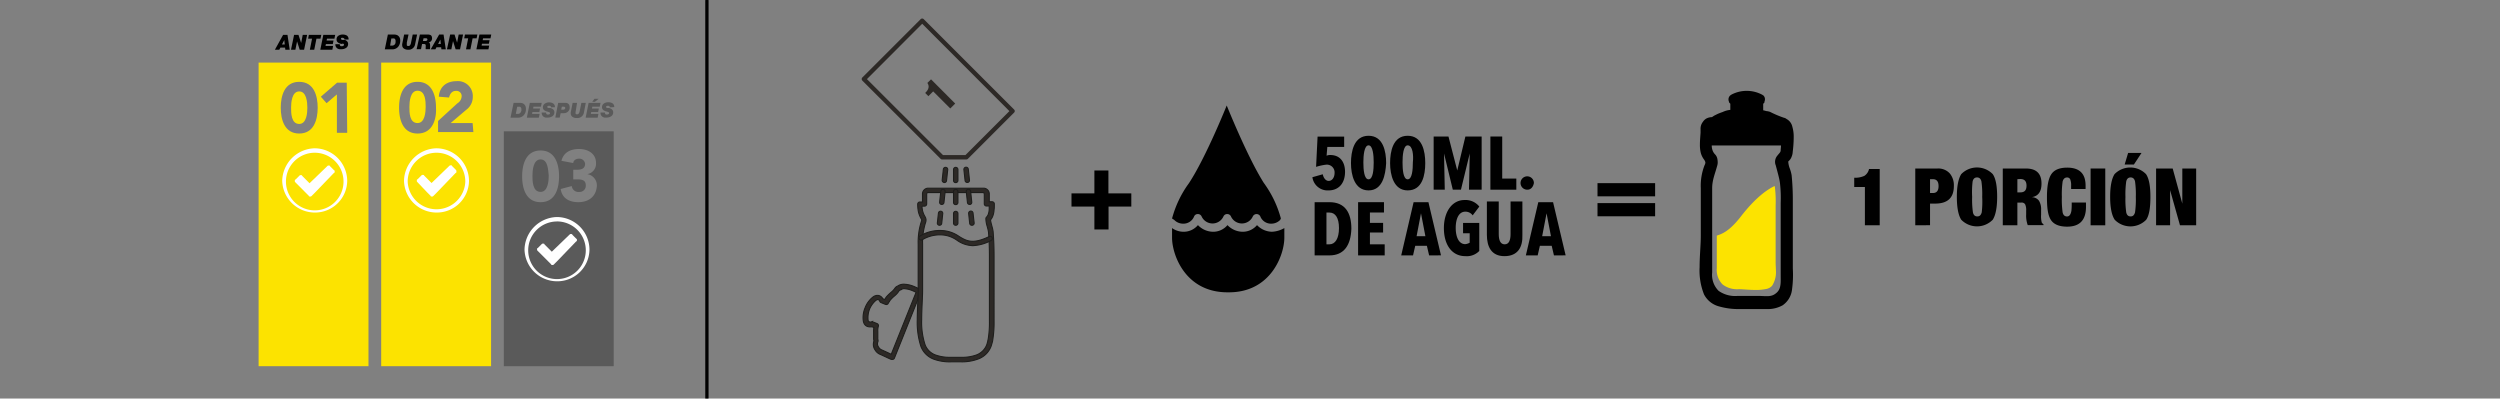 <svg xmlns="http://www.w3.org/2000/svg" viewBox="0 0 568.81 90.68"><rect x="0" y="0" width="568.81" height="90.68" fill="#808080" stroke="none"/><defs><style>.cls-1{fill:#fce300;}.cls-2{fill:#fff;}.cls-3{opacity:0.3;}.cls-4{fill:none;stroke:#000;stroke-linecap:round;stroke-linejoin:round;stroke-width:0.75px;}.cls-5{isolation:isolate;}.cls-6,.cls-7{fill:#2d2926;}.cls-6{stroke:#1d1d1b;stroke-miterlimit:10;stroke-width:0.25px;}</style></defs><g id="MONODOSIS"><path class="cls-1" d="M68.08,20.8c-1.68,0-1.85,2.53-1.85,3.7s0,3.7,1.85,3.7c1.68,0,1.85-2.52,1.85-3.7S69.76,20.8,68.08,20.8Z"></path><path class="cls-1" d="M58.84,14.25V83.32h25V14.25Zm9.24,16.13c-3.36,0-4.2-3.19-4.2-5.88s.84-5.88,4.2-5.88,4.2,3.19,4.2,5.88S71.44,30.38,68.08,30.38ZM79,30.22H76.65V21.48l-2.35,2L73,22l3.7-3.19h2.19L79,30.22Z"></path><path class="cls-1" d="M95,20.64c-1.68,0-1.85,2.52-1.85,3.69S93.12,28,95,28c1.68,0,1.85-2.52,1.85-3.7S96.82,20.64,95,20.64Z"></path><path class="cls-1" d="M86.73,14.25V83.32h25V14.25ZM95,30.38c-3.36,0-4.2-3.19-4.2-5.88s.84-5.88,4.2-5.88,4.2,3.19,4.2,5.88C99.34,27,98.5,30.38,95,30.38Zm12.77-.33H99.67V27.53l4.37-4a2,2,0,0,0,1-1.68,1.18,1.18,0,0,0-1.34-1.17c-.84,0-1.35.67-1.52,1.51L99.84,22c.17-2.35,1.85-3.53,4-3.53A3.39,3.39,0,0,1,107.57,22a3.6,3.6,0,0,1-1.51,3l-3.53,3h5l.17,2Z"></path><path class="cls-2" d="M76.15,39c0,.17,0,.34-.17.34l-4.37,4.54-.67.67c-.17.17-.17.17-.34.17s-.34,0-.34-.17l-.84-.84-2.18-2.19c-.17-.16-.17-.16-.17-.33s0-.34.17-.34l.84-.84c.17-.17.17-.17.34-.17s.33,0,.33.17l1.68,1.68,4-3.86c.16-.17.16-.17.33-.17s.34,0,.34.17l.84.84C76.15,38.79,76.15,38.79,76.15,39Z"></path><path class="cls-2" d="M71.61,48.36a7.43,7.43,0,0,1-7.4-7.22,7.58,7.58,0,0,1,7.4-7.4A7.47,7.47,0,0,1,79,41.14,7.31,7.31,0,0,1,71.61,48.36Zm0-13.61a6.56,6.56,0,0,0-6.55,6.56,6.55,6.55,0,0,0,13.1,0A6.56,6.56,0,0,0,71.61,34.75Z"></path><path class="cls-2" d="M103.85,39c0,.17,0,.34-.17.34l-4.37,4.54-.67.67c-.17.17-.17.17-.33.17s-.34,0-.34-.17l-.84-.84L95,41.47c-.17-.16-.17-.16-.17-.33s0-.34.17-.34l.84-.84c.16-.17.16-.17.33-.17s.34,0,.34.17l1.68,1.68,4-3.86c.17-.17.17-.17.34-.17s.33,0,.33.17l.84.84C103.85,38.79,103.85,38.79,103.85,39Z"></path><path class="cls-2" d="M99.31,48.36a7.42,7.42,0,0,1-7.39-7.22,7.57,7.57,0,0,1,7.39-7.4,7.47,7.47,0,0,1,7.4,7.4A7.31,7.31,0,0,1,99.31,48.36Zm0-13.61a6.57,6.57,0,0,0-6.55,6.56,6.56,6.56,0,0,0,13.11,0A6.57,6.57,0,0,0,99.31,34.75Z"></path><g class="cls-3"><path d="M114.63,29.88V83.32h25V29.88ZM123,46c-3.36,0-4.2-3.19-4.2-5.88s.84-5.88,4.2-5.88,4.2,3.19,4.2,5.88S126.39,46,123,46Zm8.57,0c-2,0-3.69-.84-4-3l2.52-.67a1.52,1.52,0,0,0,1.68,1.34,1.41,1.41,0,0,0,1.51-1.51c0-1.35-1.17-1.35-2.18-1.35h-.67V38.62h.84c.84,0,1.85-.17,1.85-1.35a1.3,1.3,0,0,0-1.35-1.17c-.84,0-1.34.5-1.34,1l-2.69-.51c.5-2,2.18-2.69,4-2.69,2,0,3.87,1,3.87,3.2a2.39,2.39,0,0,1-2,2.52h0a2.58,2.58,0,0,1,2.19,2.69C135.64,44.84,133.79,46,131.6,46Z"></path><path d="M123,36.27c-1.68,0-1.85,2.52-1.85,3.69s0,3.7,1.85,3.7c1.68,0,1.85-2.52,1.85-3.7C124.71,38.79,124.71,36.27,123,36.27Z"></path></g><path class="cls-2" d="M131.27,54.58c0,.17,0,.34-.17.34l-4.37,4.54-.67.67c-.17.17-.17.17-.34.17s-.33,0-.33-.17l-.84-.84-2.19-2.19c-.17-.16-.17-.16-.17-.33s0-.34.17-.34l.84-.84c.17-.17.17-.17.34-.17s.33,0,.33.17l1.68,1.68,4-3.86c.17-.17.17-.17.33-.17s.34,0,.34.17l.84.84C131.27,54.41,131.27,54.41,131.27,54.58Z"></path><path class="cls-2" d="M126.73,64a7.42,7.42,0,0,1-7.39-7.22,7.57,7.57,0,0,1,7.39-7.4,7.46,7.46,0,0,1,7.39,7.4A7.31,7.31,0,0,1,126.73,64Zm0-13.61a6.56,6.56,0,0,0-6.55,6.56,6.55,6.55,0,0,0,13.1,0A6.56,6.56,0,0,0,126.73,50.38Z"></path><path d="M64.41,7.94h1l.51,3.37h-1l-.06-.48H63.8l-.25.48h-1Zm-.25,2.17h.63l-.11-1h0Z"></path><path d="M66.91,7.94h1l.61,1.84h0l.36-1.84h1l-.69,3.37h-1l-.6-1.89h0l-.38,1.89h-1Z"></path><path d="M71,8.8h-.9l.17-.86H73.1l-.18.86H72l-.5,2.51h-1Z"></path><path d="M73.56,7.94h2.7l-.17.86H74.4l-.09.43h1.57l-.16.8H74.15l-.09.42h1.73l-.17.86H72.88Z"></path><path d="M78.38,9a.32.32,0,0,0-.12-.28A.59.59,0,0,0,78,8.61a.86.86,0,0,0-.28,0,.24.24,0,0,0-.14.23.18.18,0,0,0,.09.15.67.67,0,0,0,.21.09l.15,0,.14,0,.14,0,.13,0a1.17,1.17,0,0,1,.59.39.85.85,0,0,1,.17.54,1,1,0,0,1-.48.9,1.87,1.87,0,0,1-1,.29,1.32,1.32,0,0,1-.28,0l-.26,0a1.68,1.68,0,0,1-.47-.21,1.07,1.07,0,0,1-.4-.93h1a.47.47,0,0,0,.13.38.29.29,0,0,0,.16.07l.22,0a.53.53,0,0,0,.3-.09.27.27,0,0,0,.15-.24.25.25,0,0,0-.06-.16.72.72,0,0,0-.18-.1L77.7,10l-.34-.09-.29-.13a1.14,1.14,0,0,1-.25-.18A.75.75,0,0,1,76.58,9,.91.91,0,0,1,77,8.13a1.7,1.7,0,0,1,1-.27,1.78,1.78,0,0,1,.94.24A1,1,0,0,1,79.3,9Z"></path><path d="M88.25,7.86h1.51a1.48,1.48,0,0,1,.46.08,1,1,0,0,1,.43.25,1.22,1.22,0,0,1,.32.46,1.83,1.83,0,0,1,.09.7,2.07,2.07,0,0,1-.53,1.36,1.76,1.76,0,0,1-1.34.52H87.55Zm.51,2.51h.48a.66.66,0,0,0,.41-.12A.75.75,0,0,0,89.9,10,1.1,1.1,0,0,0,90,9.64a1.68,1.68,0,0,0,0-.29.63.63,0,0,0-.16-.5.44.44,0,0,0-.19-.1.88.88,0,0,0-.24,0h-.37Z"></path><path d="M94.44,10.09a1.47,1.47,0,0,1-1.6,1.22,1.53,1.53,0,0,1-1-.31.88.88,0,0,1-.33-.72,1.24,1.24,0,0,1,0-.27l.44-2.15h1L92.56,9.7c0,.14,0,.25,0,.33a.49.49,0,0,0,0,.11.4.4,0,0,0,0,.15.37.37,0,0,0,.12.13.34.34,0,0,0,.22.05.47.47,0,0,0,.27-.07.46.46,0,0,0,.17-.17,1.39,1.39,0,0,0,.18-.52l.38-1.85h1Z"></path><path d="M95.53,7.86h1.66A1.6,1.6,0,0,1,98,8a.66.66,0,0,1,.22.27,1.12,1.12,0,0,1,.08.44.88.88,0,0,1-.79.93h0a.4.4,0,0,1,.29.26,1.4,1.4,0,0,1,.06.43c0,.16,0,.32,0,.47a1.37,1.37,0,0,0,0,.39h-1a1,1,0,0,1,0-.33,1.39,1.39,0,0,1,0-.27,1.23,1.23,0,0,0,0-.27.29.29,0,0,0-.09-.22.6.6,0,0,0-.31-.09h-.43l-.24,1.18h-1Zm.7,1.47h.53a.54.54,0,0,0,.38-.11A.36.36,0,0,0,97.25,9a.29.29,0,0,0-.07-.2.38.38,0,0,0-.27-.1h-.54Z"></path><path d="M99.92,7.86h1l.51,3.37h-1l-.05-.48H99.31l-.25.48H98ZM99.68,10h.62l-.11-1h0Z"></path><path d="M102.42,7.86h1L104,9.7h0l.36-1.84h1l-.69,3.37h-1l-.6-1.89h0l-.38,1.89h-1Z"></path><path d="M106.52,8.72h-.9l.17-.86h2.82l-.17.86h-.91l-.5,2.51h-1Z"></path><path d="M109.08,7.86h2.69l-.17.86h-1.69l-.09.43h1.57l-.16.8h-1.57l-.08.42h1.72l-.17.86h-2.74Z"></path><g class="cls-3"><path d="M116.86,23.4h1.5a1.55,1.55,0,0,1,.47.08,1.1,1.1,0,0,1,.43.25,1.2,1.2,0,0,1,.31.46,1.83,1.83,0,0,1,.09.7,2,2,0,0,1-.53,1.36,1.73,1.73,0,0,1-1.34.52h-1.64Zm.5,2.51h.49a.69.69,0,0,0,.41-.12.81.81,0,0,0,.24-.28,1.51,1.51,0,0,0,.13-.33,1.68,1.68,0,0,0,0-.29.65.65,0,0,0-.17-.5.4.4,0,0,0-.18-.1,1,1,0,0,0-.24,0h-.37Z"></path><path d="M120.55,23.4h2.7l-.17.87h-1.7l-.08.42h1.57l-.16.8h-1.57l-.09.42h1.73l-.18.86h-2.73Z"></path><path d="M125.36,24.42a.35.35,0,0,0-.11-.28.63.63,0,0,0-.32-.07.62.62,0,0,0-.27.05.23.23,0,0,0-.15.22.18.18,0,0,0,.09.15.63.63,0,0,0,.22.09l.14,0,.14,0,.15,0,.13.05a1.27,1.27,0,0,1,.59.39.86.86,0,0,1,.16.54,1,1,0,0,1-.47.9,1.8,1.8,0,0,1-1,.29,1.37,1.37,0,0,1-.28,0l-.26,0a1.38,1.38,0,0,1-.46-.21,1.07,1.07,0,0,1-.41-.93h1a.51.51,0,0,0,.12.38.33.33,0,0,0,.17.07l.21,0A.59.59,0,0,0,125,26a.26.26,0,0,0,.14-.24.25.25,0,0,0-.06-.16.54.54,0,0,0-.17-.09l-.26-.09-.35-.09-.28-.13a.94.94,0,0,1-.25-.18.79.79,0,0,1-.25-.61,1,1,0,0,1,.45-.84,1.73,1.73,0,0,1,.95-.27,1.75,1.75,0,0,1,.94.24.93.93,0,0,1,.39.86Z"></path><path d="M127,23.4h1.62c.64,0,1,.36,1,1.09a1.21,1.21,0,0,1-.38.89,1.4,1.4,0,0,1-1,.37h-.68l-.21,1h-1Zm.69,1.55h.38a.59.59,0,0,0,.42-.11.33.33,0,0,0,.11-.27.24.24,0,0,0-.13-.25.73.73,0,0,0-.3-.05h-.34Z"></path><path d="M132.85,25.63a1.48,1.48,0,0,1-1.6,1.22,1.54,1.54,0,0,1-1.06-.31.94.94,0,0,1-.33-.72,1.47,1.47,0,0,1,0-.27l.43-2.15h1L131,25.24a1.76,1.76,0,0,0-.05.33v.11a.42.42,0,0,0,0,.15.33.33,0,0,0,.11.13.37.37,0,0,0,.23.06.53.53,0,0,0,.26-.07.58.58,0,0,0,.17-.18,1.41,1.41,0,0,0,.18-.51l.38-1.86h1Z"></path><path d="M133.93,23.4h2.7l-.17.87h-1.69l-.09.42h1.57l-.16.8h-1.57l-.09.42h1.73l-.18.86h-2.73Zm1.32-.92h.95l-.85.68h-.6Z"></path><path d="M138.74,24.42a.35.35,0,0,0-.11-.28.61.61,0,0,0-.32-.07.65.65,0,0,0-.27.05.24.24,0,0,0-.15.22.17.17,0,0,0,.1.15.51.51,0,0,0,.21.09l.14,0,.14,0,.15,0,.13.05a1.22,1.22,0,0,1,.59.39.86.86,0,0,1,.16.54,1,1,0,0,1-.47.9,1.8,1.8,0,0,1-1,.29,1.23,1.23,0,0,1-.27,0l-.27,0a1.38,1.38,0,0,1-.46-.21,1,1,0,0,1-.4-.93h1a.51.51,0,0,0,.12.38.33.33,0,0,0,.17.07l.21,0a.59.59,0,0,0,.31-.09.26.26,0,0,0,.14-.24.3.3,0,0,0-.05-.16.76.76,0,0,0-.18-.09l-.26-.09-.35-.09-.28-.13a.94.94,0,0,1-.25-.18.79.79,0,0,1-.25-.61,1,1,0,0,1,.45-.84,1.73,1.73,0,0,1,1-.27,1.75,1.75,0,0,1,.94.24.93.93,0,0,1,.39.86Z"></path></g><line class="cls-4" x1="160.84" y1="90.55" x2="160.84" y2="0.13"></line><g class="cls-5"><path d="M252.22,47v5.21H249V47h-5.21V44H249V38.79h3.19V44h5.21v3Z"></path></g><g class="cls-5"><path d="M363.47,44.67v-3h13.11v3Zm0,4.54v-3h13.11v3Z"></path></g><g class="cls-5"><path d="M302.3,43.32a3.49,3.49,0,0,1-3.7-3l2.36-.67c.17.84.67,1.51,1.34,1.51.84,0,1.35-.84,1.35-1.85a1.76,1.76,0,0,0-1.85-1.85,11.87,11.87,0,0,0-2.36.51l.34-6.89h6.05v2.35H302l-.17,2a1.89,1.89,0,0,1,.84-.16c2.18,0,3.36,1.51,3.36,3.86C306,42,304.32,43.32,302.3,43.32Z"></path><path d="M311.38,43.32c-3.2,0-4-3.53-4-6.21s.68-6.22,4-6.22,4,3.53,4,6.22C315.24,39.79,314.57,43.32,311.38,43.32Zm0-10.25c-1,0-1.18,2.35-1.18,3.87,0,1.68.17,3.86,1.18,3.86s1.17-2.18,1.17-3.86C312.55,35.42,312.38,33.07,311.38,33.07Z"></path><path d="M320.28,43.32c-3.19,0-4-3.53-4-6.21s.67-6.22,4-6.22,4,3.53,4,6.22S323.64,43.32,320.28,43.32Zm0-10.25c-1,0-1.17,2.35-1.17,3.87,0,1.68.16,3.86,1.17,3.86s1.18-2.18,1.18-3.86C321.63,35.42,321.46,33.07,320.28,33.07Z"></path><path d="M334.23,43.16l.17-8.24h0l-2,8.24h-1.85l-2-8.24h0l.17,8.24h-2.53V31.06h3.37l2,7.73h0l1.85-7.73h3.7v12.1Z"></path><path d="M339.1,43.16V31.06h2.69v9.57H345v2.53Z"></path><path d="M347.51,43.16A1.52,1.52,0,1,1,349,41.64C348.85,42.48,348.35,43.16,347.51,43.16Z"></path></g><g class="cls-5"><path d="M302.47,58.11h-3.36V46h3.36c3.53,0,5,2.35,5,6.05C307.34,55.76,305.83,58.11,302.47,58.11Zm0-9.75h-.67v7.23h.67c1.34,0,2.18-1.34,2.18-3.7S303.81,48.36,302.47,48.36Z"></path><path d="M309,58.11V46h5.89v2.35h-3.2v2.36h3V52.9h-3v2.69h3.36v2.52Z"></path><path d="M325.16,58.11l-.51-2.18H322l-.5,2.18h-2.69L321.63,46H325l2.86,12.1Zm-1.85-9.58h0l-1,5.21h2Z"></path><path d="M333.39,58.28c-3,0-4.87-2.52-4.87-6.39,0-3.69,1.85-6.38,4.7-6.38A4,4,0,0,1,336.58,47l-1.51,2a2,2,0,0,0-1.68-.84c-1.51,0-2.18,1.68-2.18,3.69s.67,3.7,2.18,3.7a2.5,2.5,0,0,0,1-.33V53.07h-1.51V50.72h3.69V57.1A3.94,3.94,0,0,1,333.39,58.28Z"></path><path d="M342.3,58.28c-3,0-4-2.18-4-4.87V45.84H341v7.4c0,1.34.34,2.35,1.35,2.35s1.34-1,1.34-2.35v-7.4h2.69v7.57C346.5,56.26,345.32,58.28,342.3,58.28Z"></path><path d="M353.56,58.11l-.51-2.18h-2.69l-.5,2.18h-2.69L350,46h3.36l2.86,12.1Zm-1.68-9.58h0l-1,5.21h2Z"></path></g><path d="M267.18,50.05a2.8,2.8,0,0,0,2,.84,2.61,2.61,0,0,0,2.52-1.68.91.91,0,0,1,.84-.51.93.93,0,0,1,.84.51,2.73,2.73,0,0,0,5,0,.92.92,0,0,1,.84-.51.93.93,0,0,1,.84.51,2.73,2.73,0,0,0,5,0,.95.95,0,0,1,1.68,0,2.61,2.61,0,0,0,2.52,1.68,2.82,2.82,0,0,0,2-.84l.17-.34a24.25,24.25,0,0,0-3.87-8.07C283.82,35.76,279.11,24,279.11,24s-4.71,11.76-8.57,17.64a24.25,24.25,0,0,0-3.87,8.07Z"></path><path d="M289.36,52.73A4.84,4.84,0,0,1,286,51.22a4.23,4.23,0,0,1-3.36,1.51,4.84,4.84,0,0,1-3.36-1.51,4.23,4.23,0,0,1-3.36,1.51,4.82,4.82,0,0,1-3.36-1.51,4.23,4.23,0,0,1-3.36,1.51,4.53,4.53,0,0,1-2.53-.84v2.19c0,3.86,3,12.43,12.61,12.43h.33c9.58,0,12.61-8.57,12.61-12.43V51.89A6.14,6.14,0,0,1,289.36,52.73Z"></path><path d="M408.11,31.21a7.91,7.91,0,0,0-.3-2.34v0s0,0,0,0h0a2.64,2.64,0,0,0-1.21-1.73h0l-.14-.08h0a1.13,1.13,0,0,0-.55-.26,23.57,23.57,0,0,1-3.17-1.34,3.38,3.38,0,0,0-.9-.19,5.5,5.5,0,0,0-.58-.16s-.06,0-.09,0V23.61h0a1.43,1.43,0,0,0,.29-.32h0l0,0,0-.09,0-.09h0a1.41,1.41,0,0,0,.11-.54,1.17,1.17,0,0,0-.32-.81h0l0,0-.06-.07,0,0-.06,0,0,0-.1-.09-.11-.06,0,0h0a7.48,7.48,0,0,0-7,0h0l0,0-.11.07-.1.08,0,0-.1.08h0l0,0,0,0h0a1.22,1.22,0,0,0-.34.84,1.3,1.3,0,0,0,.12.55h0l0,.1,0,0v0h0a1.88,1.88,0,0,0,.3.34c0,.11,0,.26,0,.49V25a5.23,5.23,0,0,0-1.71.47c-.48.17-1,.36-1.34.53l-.52.26a4,4,0,0,0-.37.23l-.24.16a2.89,2.89,0,0,0-1.22.29,2.29,2.29,0,0,0-.83.77h0l-.06.08,0,0a2.52,2.52,0,0,0-.48,1.62v.3c0,.15,0,.3,0,.45-.05.85-.15,1.8-.15,2.74a7.59,7.59,0,0,0,.21,1.92,4.51,4.51,0,0,0,.73,1.48,2.46,2.46,0,0,1,.24.41l.07.27a1.44,1.44,0,0,1-.19.61h0a12.88,12.88,0,0,0-.86,5.22c0,1.67,0,2.86,0,3.9,0,2.15,0,3.59,0,7,0,2-.27,4.56-.27,7.08a14.7,14.7,0,0,0,1,6.18h0a5.37,5.37,0,0,0,3.44,2.75,16.11,16.11,0,0,0,4.81.6H402a6.92,6.92,0,0,0,3.58-.85,5,5,0,0,0,2.12-3.38,25,25,0,0,0,.21-5c0-.57,0-1.13,0-1.64V45.67a56.42,56.42,0,0,0-.27-5.8,8.75,8.75,0,0,0-.43-1.56,5.2,5.2,0,0,1-.33-1.41l0-.18h0a2.38,2.38,0,0,0,.76-1.07,3.31,3.31,0,0,0,.25-1.15h0C408,33.68,408.11,32.45,408.11,31.21ZM404,37.52h0c.61,2.31.9,3.31,1,4.27a29.92,29.92,0,0,1,.15,4.36V60.49c0,.71,0,1.43,0,2.12,0,1.47.15,3-.86,3.93-1.24,1.19-2.38.77-4.48.79-1.71,0-3.45,0-4.49,0a6.54,6.54,0,0,1-4.29-1.15A5.14,5.14,0,0,1,389.56,62v0h0v0c0-1.35,0-2.7,0-4.06V46.32c0-1.17,0-2.33,0-3.5v0c0-1.89.67-3.3,1.19-5.28h0a2.35,2.35,0,0,0,.07-.6,4.68,4.68,0,0,0-.1-.9,2,2,0,0,0-.45-.86,2.61,2.61,0,0,1-.66-1.08,3.58,3.58,0,0,1-.15-1h15.76c0,.42-.07.8-.07,1.07h0v0a.89.89,0,0,1-.11.43c-.12.21-.37.45-.63.79a2.18,2.18,0,0,0-.44,2.09Z"></path><path class="cls-1" d="M404,59.69V46.83a27.77,27.77,0,0,0-.13-3.91c0-.2-.06-.39-.1-.6-1.77.84-4.35,2.68-7.56,6.78-2.76,3.62-4.51,4.14-5.6,4.51v3.75c0,1.22,0,2.43,0,3.64v0h0v0a4.72,4.72,0,0,0,1.32,3.72,5.44,5.44,0,0,0,3.69,1.08c.89,0,2.38.17,3.85.17a11,11,0,0,0,2.33-.21,2.41,2.41,0,0,0,1.39-.74,5.66,5.66,0,0,0,.87-3.5C404.06,61,404,60.33,404,59.69Z"></path><path d="M427.68,51.26h-3.37V42.54h-2.43v-2.1a5.08,5.08,0,0,0,2.31-.43,2.48,2.48,0,0,0,1.06-1.56h2.43Z"></path><path d="M435.77,51.26V38.34h5.05a3.51,3.51,0,0,1,2.82,1.14,4.23,4.23,0,0,1,.91,2.84c0,2.68-1.42,4-4.24,4h-1.18v4.92Zm3.36-10.49v3.15h.64c.87,0,1.3-.53,1.3-1.58s-.43-1.57-1.3-1.57Z"></path><path d="M445.23,44.8c0-2.44.35-4.16,1-5.18a5,5,0,0,1,7.17,0c.69,1,1,2.74,1,5.18s-.35,4.17-1,5.19a5,5,0,0,1-7.17,0C445.58,49,445.23,47.24,445.23,44.8Zm3.48,0a20.82,20.82,0,0,0,.18,3.53c.14.61.46.91,1,.91s.81-.3,1-.91A20.82,20.82,0,0,0,451,44.8a20.82,20.82,0,0,0-.18-3.53q-.22-.9-1-.9t-1,.9A20.82,20.82,0,0,0,448.71,44.8Z"></path><path d="M455.68,51.26V38.34h5.26q3.56,0,3.55,3.44c0,1.82-.73,2.85-2.21,3.08v0a2.07,2.07,0,0,1,1.65.83,3.77,3.77,0,0,1,.47,2.07v1.1a5.47,5.47,0,0,0,.16,1.8,2.76,2.76,0,0,0,.39.39v.18h-3.59A6.26,6.26,0,0,1,461,48.8v-.87a3,3,0,0,0-.24-1.46.93.93,0,0,0-.86-.38H459v5.17ZM459,40.77v3h.67c1,0,1.41-.52,1.41-1.54s-.47-1.5-1.42-1.5Z"></path><path d="M471.23,43v-.72a3.68,3.68,0,0,0-.21-1.49.75.75,0,0,0-.72-.41q-.74,0-1,.9a20.82,20.82,0,0,0-.18,3.53,20.82,20.82,0,0,0,.18,3.53c.15.61.47.91,1,.91s.84-.44,1-1.31a16,16,0,0,0,.06-1.86h3.25v1q0,4.48-4.27,4.49c-1.83,0-3.07-.52-3.73-1.56s-.88-2.65-.88-5.16.33-4.22,1-5.22,1.88-1.49,3.61-1.49q4.18,0,4.18,4.09V43Z"></path><path d="M475.66,51.26V38.34H479V51.26Z"></path><path d="M480.11,44.8c0-2.44.35-4.16,1-5.18a5,5,0,0,1,7.16,0c.69,1,1,2.74,1,5.18S489,49,488.31,50a5,5,0,0,1-7.16,0Q480.12,48.46,480.11,44.8Zm3.3-7.36.79-2.65h3.05l-1.74,2.65Zm.18,7.36a20.82,20.82,0,0,0,.18,3.53c.14.61.46.91,1,.91s.81-.3,1-.91a20.82,20.82,0,0,0,.18-3.53,20.82,20.82,0,0,0-.18-3.53q-.22-.9-1-.9t-1,.9A20.82,20.82,0,0,0,483.59,44.8Z"></path><path d="M490.56,51.26V38.34h3.78l2.19,8v-8h3.15V51.26H496l-2.25-8v8Z"></path><path class="cls-6" d="M203.1,81.77a.57.57,0,0,1-.18,0l-.13,0c-.46-.18-.9-.4-1.33-.6l-1.08-.5a2.39,2.39,0,0,1-1.24-1,.67.67,0,0,1-.07-.11,2.13,2.13,0,0,1-.35-1,2.72,2.72,0,0,1,.12-1,.13.13,0,0,0,0-.06,2,2,0,0,1-.07-.39c0-.14,0-.29,0-.46,0-.35,0-.75,0-1.14a5.16,5.16,0,0,1,.06-1l-.18-.07-.21-.08-.19,0-.09,0a2,2,0,0,1-.82-.09,1.35,1.35,0,0,1-.71-.63,1.92,1.92,0,0,1-.21-.66,5.66,5.66,0,0,1,.41-2.94,5.73,5.73,0,0,1,1.78-2.45l.16-.11.11-.07.12-.06.18-.06h0a1.38,1.38,0,0,1,.92,0,1.62,1.62,0,0,1,.47.3l0,0a.94.94,0,0,1,.1.1l.08.11,0,0,.09.16.45.18.11-.13a2.28,2.28,0,0,1,.4-.59,9.71,9.71,0,0,1,.94-.9,4.25,4.25,0,0,0,.84-.88,1.36,1.36,0,0,1,.5-.48l.06,0a2.46,2.46,0,0,1,1.88-.46h.1a6.63,6.63,0,0,1,1.83.48c.47.19.92.41,1.33.62a.48.48,0,0,1,.24.62l-6,15A.48.48,0,0,1,203.1,81.77Zm-4.72-8.54a.4.4,0,0,1,.15,0,3.32,3.32,0,0,1,.39.14l.64.26a.5.5,0,0,1,.28.62,3.43,3.43,0,0,0-.12,1.17c0,.39,0,.76,0,1.07,0,.15,0,.29,0,.41a1.69,1.69,0,0,0,0,.24,2.93,2.93,0,0,1,.05.29.55.55,0,0,1,0,.22,1.69,1.69,0,0,0-.12.72,1.36,1.36,0,0,0,.23.58.53.53,0,0,1,.06.1,1.48,1.48,0,0,0,.76.6l1.14.52.94.44,5.66-14.11c-.27-.13-.55-.26-.85-.38a5.65,5.65,0,0,0-1.58-.42H206a1.55,1.55,0,0,0-1.15.24l0,0-.1.08a.49.49,0,0,0-.21.17,4.78,4.78,0,0,1-1,1.12,7.88,7.88,0,0,0-.85.81,1.72,1.72,0,0,0-.32.46c-.12.18-.21.28-.28.38l0,.08a.5.5,0,0,1-.58.22l-.2-.07-.85-.35a.5.5,0,0,1-.3-.32.59.59,0,0,0-.06-.14l0,0a.6.6,0,0,0-.24-.19.37.37,0,0,0-.31,0l-.22.11a5.18,5.18,0,0,0-1.48,2,5.52,5.52,0,0,0-.34,2.59.52.52,0,0,0,.51.39h.1l.18-.06A.46.46,0,0,1,198.38,73.23Zm7.68-8h0Z"></path><path class="cls-6" d="M218.61,82.32h-2.26a10.44,10.44,0,0,1-3.88-.6,5,5,0,0,1-2.94-2.91,17.64,17.64,0,0,1-.83-6c0-1.28.06-2.55.11-3.78.05-1.07.1-2.08.1-3V55.6a15.41,15.41,0,0,1,.69-5.1v0a1.1,1.1,0,0,0,.11-.39l0-.17-.12-.19a5.74,5.74,0,0,1-.63-1.59,8.76,8.76,0,0,1-.16-1.7.5.5,0,0,1,.14-.35.47.47,0,0,1,.35-.15h.6V44.22a1.32,1.32,0,0,1,1.22-1.4h12.75a1.32,1.32,0,0,1,1.22,1.4v1.69h.66a.52.52,0,0,1,.36.16.5.5,0,0,1,.13.37l0,.27c0,.37,0,.71-.06,1a4.43,4.43,0,0,1-.22,1.23,2.86,2.86,0,0,1-.58,1.08v0a6.57,6.57,0,0,0,.24,1.15l.08.33a7.27,7.27,0,0,1,.27,1.24c.14,1.78.21,3.55.21,5.57V73a24.35,24.35,0,0,1-.3,4.35c0,.18-.07.35-.11.53l-.05.19c-.07.23-.13.47-.21.69l0,0a4.93,4.93,0,0,1-2.93,2.91A10.46,10.46,0,0,1,218.61,82.32Zm-8.07-31.55,0,0a14.84,14.84,0,0,0-.63,4.79V66c0,.89-.05,1.92-.1,3s-.11,2.47-.11,3.73a16.58,16.58,0,0,0,.77,5.7,4,4,0,0,0,2.37,2.34,9.59,9.59,0,0,0,3.52.53h2.26a9.61,9.61,0,0,0,3.53-.53,4,4,0,0,0,2.35-2.3s0,0,0,0c.07-.2.13-.42.19-.64l.05-.17c0-.14.06-.31.09-.47a23.08,23.08,0,0,0,.29-4.17V58.32c0-2-.07-3.74-.21-5.48a7.25,7.25,0,0,0-.23-1.08l-.09-.33a6.27,6.27,0,0,1-.27-1.46l0-.22a.27.27,0,0,1,0-.12.67.67,0,0,1,.12-.2,1.82,1.82,0,0,0,.46-.8,3.66,3.66,0,0,0,.17-1c0-.22,0-.48,0-.76h-.62a.5.5,0,0,1-.5-.49V44.22c0-.25-.14-.41-.23-.41H211.07c-.09,0-.23.16-.23.41v2.19a.5.5,0,0,1-.5.49h-.58a7.92,7.92,0,0,0,.13,1,4.51,4.51,0,0,0,.5,1.27,4.72,4.72,0,0,1,.23.46l.07.34A2,2,0,0,1,210.54,50.77Z"></path><path class="cls-6" d="M221.34,55.89a6.52,6.52,0,0,1-3.58-1.22,6.51,6.51,0,0,0-3.52-1.23,7.78,7.78,0,0,0-4.38,1.09.51.51,0,0,1-.69-.13.5.5,0,0,1,.14-.69,8.72,8.72,0,0,1,4.93-1.26,7.43,7.43,0,0,1,4,1.37c1.65,1,3.07,1.83,6.83,0a.49.49,0,0,1,.43.89A9.74,9.74,0,0,1,221.34,55.89Z"></path><path class="cls-6" d="M217.45,51.25a.48.48,0,0,1-.5-.47v-2.2a.5.5,0,0,1,1,0v2.2A.48.48,0,0,1,217.45,51.25Zm0-4.7a.48.48,0,0,1-.5-.47v-2.5a.5.5,0,0,1,1,0v2.5A.48.48,0,0,1,217.45,46.55Zm0-5a.48.48,0,0,1-.5-.47v-2.5a.5.5,0,0,1,1,0v2.5A.48.48,0,0,1,217.45,41.54Z"></path><path class="cls-6" d="M221.12,51.25a.49.49,0,0,1-.49-.42l-.24-2.25a.49.49,0,0,1,1-.1l.25,2.26a.48.48,0,0,1-.44.51Zm-.51-4.74a.49.49,0,0,1-.49-.42l-.27-2.49a.48.48,0,0,1,.44-.52.5.5,0,0,1,.55.42L221.1,46a.48.48,0,0,1-.44.52Zm-.53-5a.49.49,0,0,1-.5-.42l-.27-2.49a.5.5,0,0,1,1-.1l.27,2.49a.48.48,0,0,1-.44.52Z"></path><path class="cls-6" d="M213.77,51.25h-.05a.49.49,0,0,1-.45-.51l.25-2.26a.49.49,0,0,1,.54-.42.48.48,0,0,1,.44.52l-.24,2.25A.49.49,0,0,1,213.77,51.25Zm.51-4.74h-.05a.48.48,0,0,1-.44-.52l.27-2.49a.49.49,0,0,1,.54-.42.48.48,0,0,1,.44.52l-.27,2.49A.48.48,0,0,1,214.28,46.51Zm.54-5h0a.49.49,0,0,1-.45-.52l.27-2.49a.49.49,0,0,1,.55-.42.48.48,0,0,1,.44.52l-.27,2.49A.49.49,0,0,1,214.82,41.53Z"></path><path class="cls-7" d="M219.87,36.28h-5.52a.47.47,0,0,1-.35-.15L196.2,18.34a.51.51,0,0,1,0-.71L209.47,4.36a.5.5,0,0,1,.7,0l20.56,20.56a.48.48,0,0,1,0,.7L220.22,36.13A.47.47,0,0,1,219.87,36.28Zm-5.32-1h5.11l10-10L209.82,5.41,197.25,18Z"></path><path class="cls-7" d="M217.33,23.56l-1.12,1.12-3.89-3.89-1.09,1.09-.73-.73.1-.1c.75-.76.89-1.48.4-2.18l.83-.82Z"></path></g></svg>